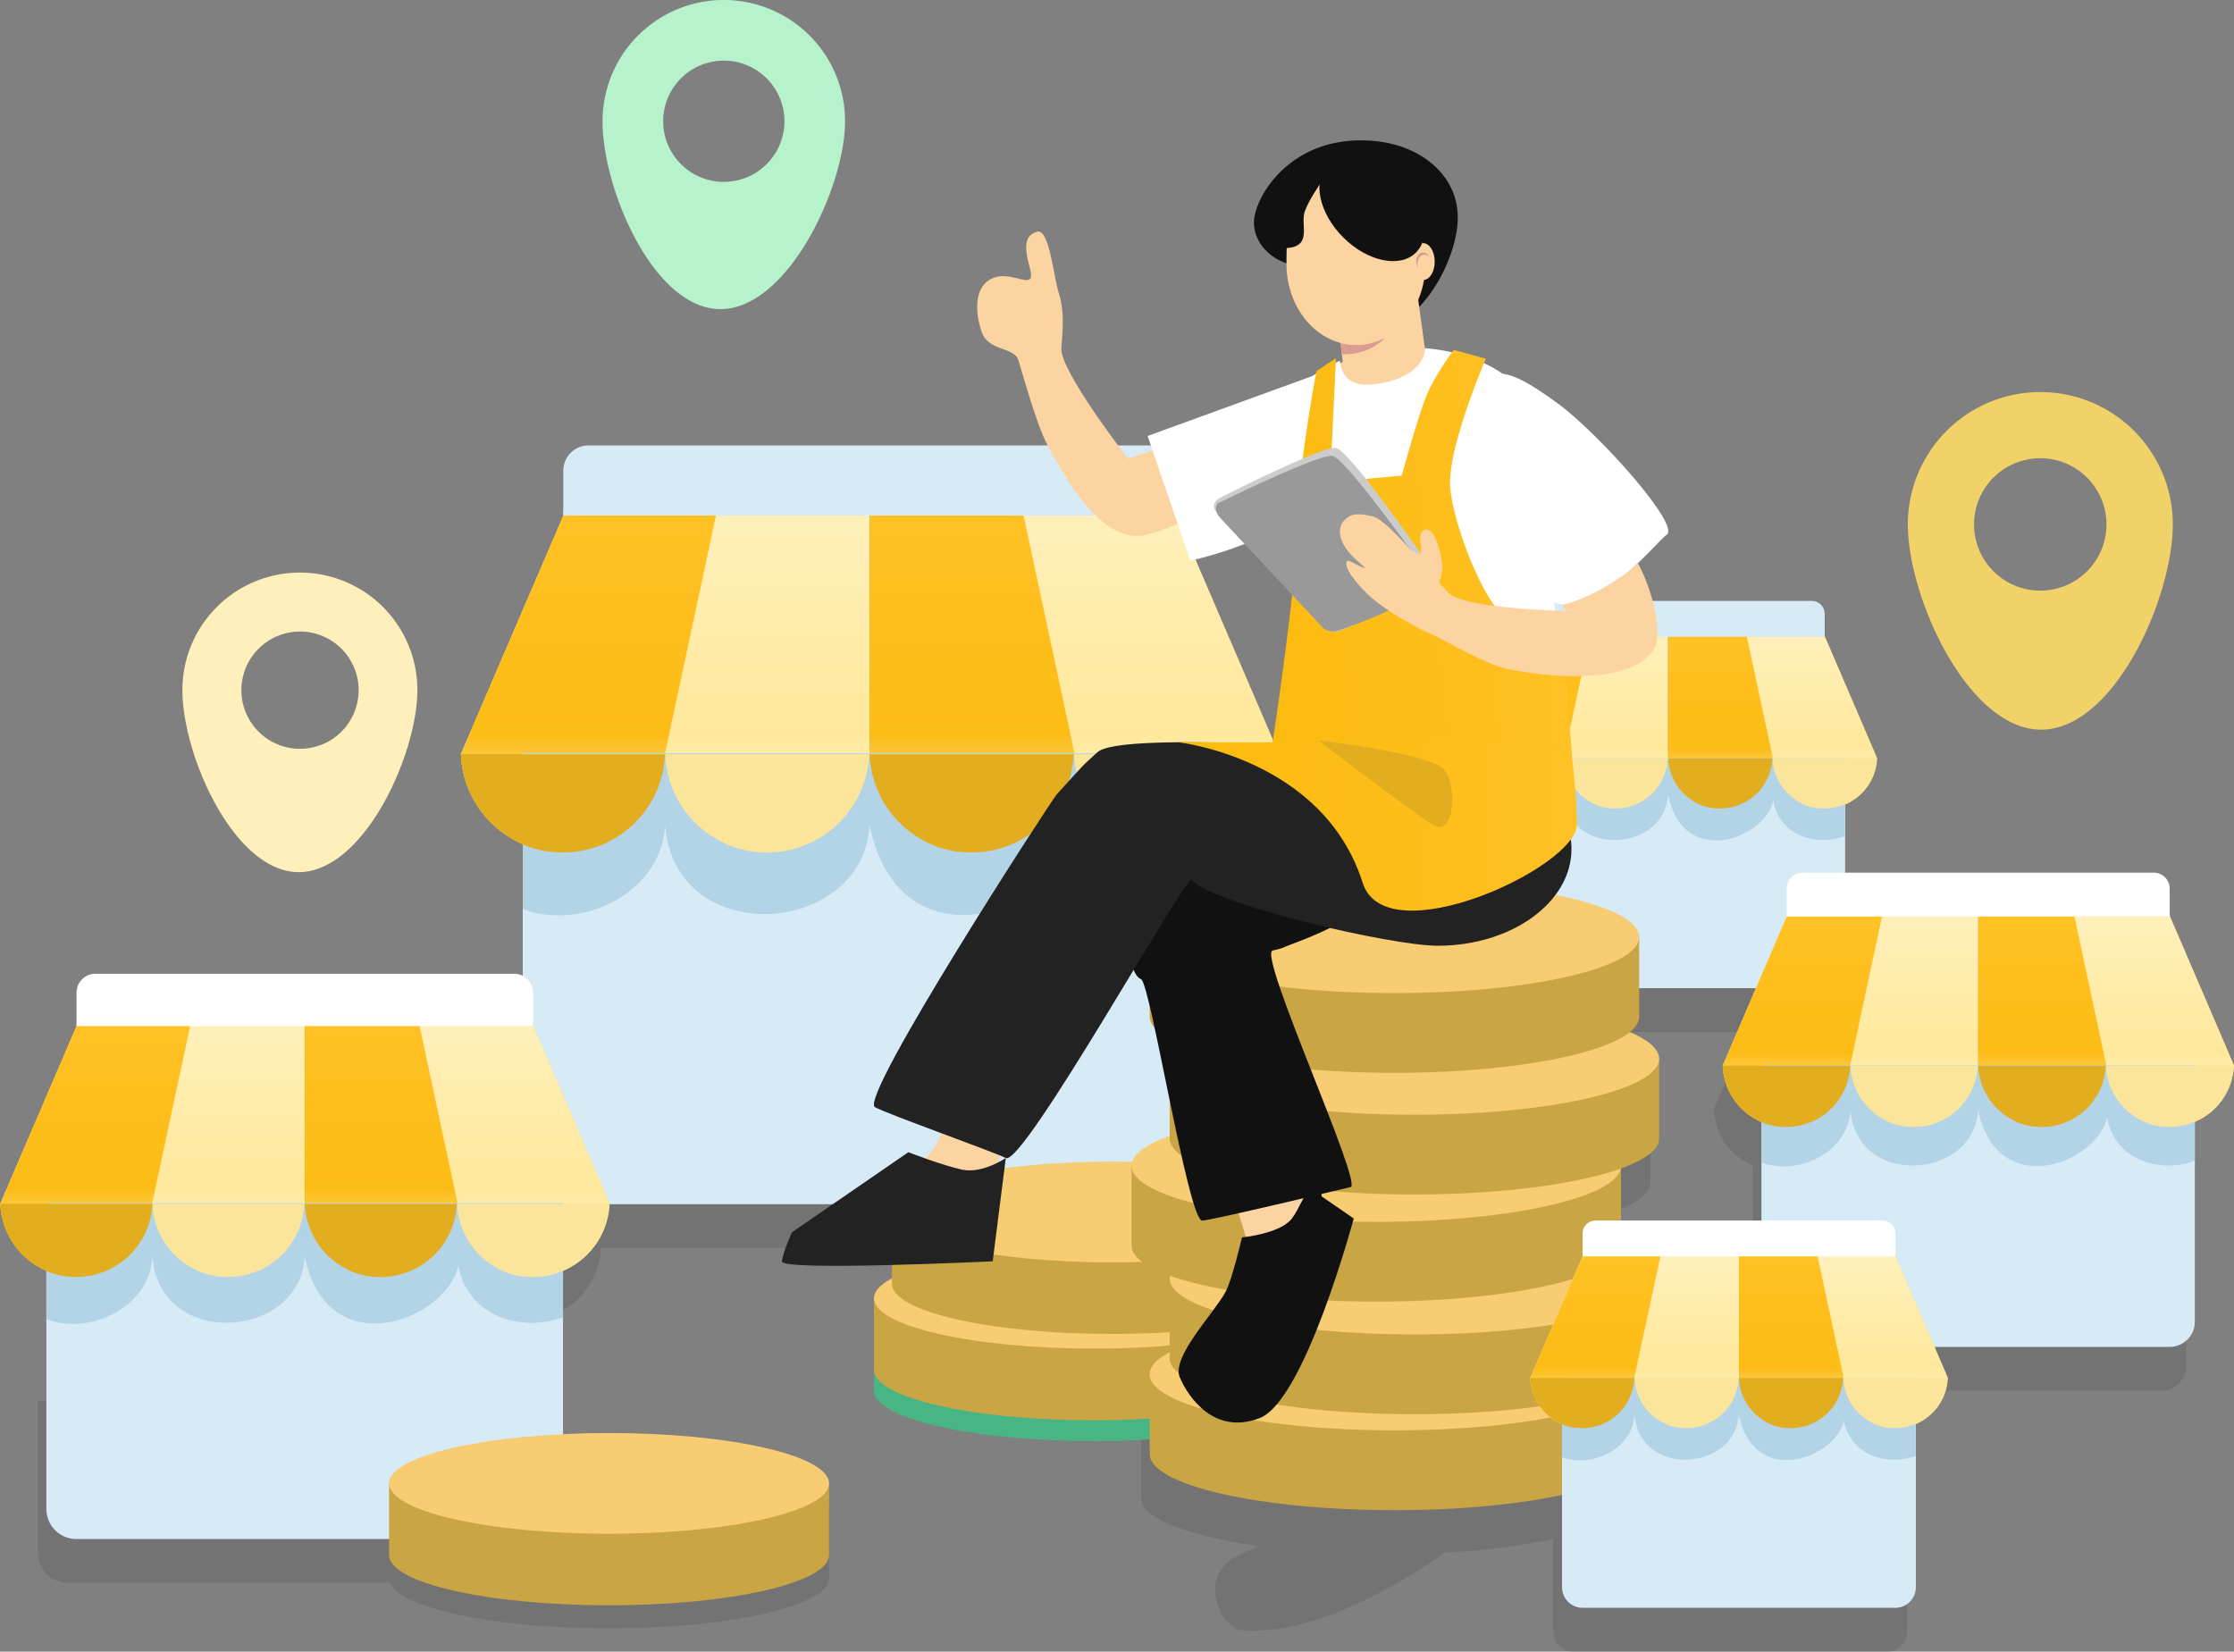 <svg height="591.55" viewBox="0 0 800 591.55" width="800" xmlns="http://www.w3.org/2000/svg" xmlns:xlink="http://www.w3.org/1999/xlink"><rect x="0" y="0" width="800" height="591.55" fill="#808080" stroke="none"/><linearGradient id="a" gradientTransform="matrix(1 0 0 -1 0 594)" gradientUnits="userSpaceOnUse" x1="559.11" x2="559.11" y1="304.29" y2="366.51"><stop offset="0" stop-color="#ffe489"/><stop offset="1" stop-color="#fff0bb"/></linearGradient><linearGradient id="b" gradientTransform="matrix(1 0 0 -1 0 594)" gradientUnits="userSpaceOnUse" x1="633.79" x2="633.79" y1="304.29" y2="366.51"><stop offset="0" stop-color="#fbba0d"/><stop offset="1" stop-color="#ffc124"/></linearGradient><linearGradient id="c" x1="545.03" x2="545.03" xlink:href="#b" y1="304.29" y2="365.83"/><linearGradient id="d" x1="647.9" x2="647.9" xlink:href="#a" y1="304.36" y2="365.91"/><linearGradient id="e" gradientTransform="matrix(1 0 0 -1 0 594)" gradientUnits="userSpaceOnUse" x1="596.37" x2="596.37" y1="330.05" y2="322.08"><stop offset=".5" stop-color="#fff" stop-opacity="0"/><stop offset="1" stop-color="#fffcde"/></linearGradient><linearGradient id="f" x1="237.32" x2="237.32" xlink:href="#a" y1="288.6" y2="410.52"/><linearGradient id="g" x1="383.65" x2="383.65" xlink:href="#b" y1="288.61" y2="410.52"/><linearGradient id="h" x1="209.73" x2="209.73" xlink:href="#b" y1="288.6" y2="409.19"/><linearGradient id="i" x1="411.29" x2="411.29" xlink:href="#a" y1="288.75" y2="409.34"/><linearGradient id="j" x1="310.32" x2="310.32" xlink:href="#e" y1="339.08" y2="323.46"/><linearGradient id="k" x1="661.72" x2="661.72" xlink:href="#a" y1="190.23" y2="266.44"/><linearGradient id="l" x1="753.18" x2="753.18" xlink:href="#b" y1="190.24" y2="266.44"/><linearGradient id="m" x1="644.48" x2="644.48" xlink:href="#b" y1="190.23" y2="265.6"/><linearGradient id="n" x1="770.45" x2="770.45" xlink:href="#a" y1="190.33" y2="265.69"/><linearGradient id="o" x1="707.35" x2="707.35" xlink:href="#e" y1="221.78" y2="212.02"/><linearGradient id="p" x1="53.69" x2="53.69" xlink:href="#a" y1="136.55" y2="227.37"/><linearGradient id="q" x1="162.7" x2="162.7" xlink:href="#b" y1="136.55" y2="227.37"/><linearGradient id="r" x1="33.14" x2="33.14" xlink:href="#b" y1="136.55" y2="226.38"/><linearGradient id="s" x1="183.29" x2="183.29" xlink:href="#a" y1="136.66" y2="226.49"/><linearGradient id="t" x1="108.08" x2="108.08" xlink:href="#e" y1="174.15" y2="162.52"/><linearGradient id="u" gradientTransform="matrix(.993 -.119 .119 .993 -4.18 69.84)" x1="423.66" x2="540.22" xlink:href="#b" y1="205.43" y2="205.43"/><linearGradient id="v" x1="421.1" x2="563.71" xlink:href="#b" y1="296.13" y2="296.13"/><linearGradient id="w" x1="584.43" x2="584.43" xlink:href="#a" y1="82.35" y2="144.58"/><linearGradient id="x" x1="659.12" x2="659.12" xlink:href="#b" y1="82.35" y2="144.58"/><linearGradient id="y" x1="570.35" x2="570.35" xlink:href="#b" y1="82.35" y2="143.89"/><linearGradient id="z" x1="673.23" x2="673.23" xlink:href="#a" y1="82.42" y2="143.97"/><linearGradient id="A" x1="621.69" x2="621.69" xlink:href="#e" y1="108.11" y2="100.14"/><g transform="translate(.97 -.12)"><path d="m773 344v-.74h-.06l-584.55-37.83c.26.38.87 58.6.87 58.6-.93-.47-30.45.54-30.45.54v137.25h-146.27v54.47a10.77 10.77 0 0 0 10.73 10.71h115.43c3.74 9.17 37.42 16.34 78.43 16.34 43.51 0 78.78-8.07 78.78-18v-25.68h-98.37v-68.66c.5-.21 1-.44 1.48-.69a27.05 27.05 0 0 0 6.49-4.49l.14-.13.7-.68c.17-.17.33-.35.5-.53l.28-.29a27.3 27.3 0 0 0 7.11-17.07h186.9v14.81c0 4 5.05 7.68 13.76 10.8a4.5 4.5 0 0 0 -.1 1v26.39c-4.6 2.44-7.16 5.13-7.16 8v28.55c0 7.26 16.83 13.62 42 17.14-2.79 1.27-5.67 2.67-8.49 4.19-13.32 7.18-4.82 25.33 2.56 26 26.71 2.23 58.78-18 72.6-27.79a259.24 259.24 0 0 0 38.91-4.86v33.09a7.39 7.39 0 0 0 7.36 7.36h112a7.38 7.38 0 0 0 7.35-7.36v-58.57c-4.23-28.55 6.7-27.65 6.7-27.65h84.27a9 9 0 0 0 9-9v-57.65zm-146.3 88.13v20.87h-50.28v-18.68c8.65-3.11 13.66-6.81 13.66-10.77v-28.55c0-3.45-3.8-6.69-10.48-9.52 2.17-1.75 3.32-3.59 3.32-5.5v-10.25h41.84l-4 9.22h-.08l-7.46 17.34-.21.52-.28.65h.09a15.7 15.7 0 0 0 .31 2.89c.05.29.1.58.16.87s.07.31.09.48.05.18.07.27q.16.66.36 1.29c0 .14.08.28.13.43s.09.3.15.46.12.34.19.49l.18.47c.14.35.29.69.45 1a2.83 2.83 0 0 1 .15.35 2.26 2.26 0 0 0 .22.44c.09.15.15.31.25.46l.21.4c.09.16.19.31.28.5s.16.25.22.37.21.34.34.53a2.43 2.43 0 0 0 .21.31c.19.27.38.52.59.8.06.09.16.19.22.28a5.74 5.74 0 0 0 .4.49 2.26 2.26 0 0 0 .25.28l.39.46c.09.12.22.21.31.34s.25.28.37.4l.31.31c.13.12.25.25.4.37l.12.11a1.54 1.54 0 0 0 .19.17l.4.37c.12.1.21.19.34.28a4.26 4.26 0 0 0 .43.34 2.54 2.54 0 0 1 .34.28l.47.34.34.25c.18.12.34.21.52.34a3.46 3.46 0 0 1 .31.22l.68.4a.55.55 0 0 1 .19.12c.28.16.59.31.9.47.09.06.18.09.28.15a5.84 5.84 0 0 1 .61.31c.13.06.25.09.38.16h.06z" opacity=".1"/><path d="m312 472.55v25.66c0 10 35.27 18.05 78.78 18.05s78.78-8.08 78.78-18.05v-25.66z" fill="#47b584"/><path d="m659.78 271.75v74.93a7.37 7.37 0 0 1 -7.35 7.35h-112a7.38 7.38 0 0 1 -7.36-7.35v-74.93z" fill="#d7ebf7"/><path d="m596.43 227.49h-56v.65l-18.32 42.65-.18.43-.23.53a18.68 18.68 0 0 0 37.34 0 18.68 18.68 0 0 0 37.34 0v-44.26z" fill="url(#a)"/><path d="m652.5 228.14v-.65h-56.07v44.23a18.67 18.67 0 0 0 37.31 0h.05a18.68 18.68 0 0 0 37.34 0c0-.25-18.63-43.58-18.63-43.58z" fill="url(#b)"/><path d="m542.28 289.6c.21 0 .38 0 .58-.05s.23 0 .33-.05l.51-.08.35-.08c.15 0 .33-.07.48-.1l.36-.07.48-.13c.12 0 .22-.08.35-.1l.46-.15a3.57 3.57 0 0 1 .35-.1 2.82 2.82 0 0 0 .45-.18c.11-.05.23-.08.33-.13a2.67 2.67 0 0 0 .46-.2c.1-.05.2-.07.3-.13a4 4 0 0 0 .51-.25c.07-.05.15-.07.22-.12l.74-.38a.65.65 0 0 0 .15-.1c.18-.11.38-.21.56-.33a.88.88 0 0 0 .25-.18l.43-.28.28-.2c.12-.1.25-.18.38-.28a1.55 1.55 0 0 0 .27-.23l.36-.27.28-.23c.1-.1.22-.2.32-.31a3.33 3.33 0 0 0 .28-.25l.33-.3.25-.25.31-.33c.07-.08.17-.18.25-.28s.2-.23.3-.35.16-.18.23-.26l.33-.4c0-.08.13-.15.18-.23s.33-.43.48-.66a2.79 2.79 0 0 1 .17-.25 3.49 3.49 0 0 0 .28-.43 1.59 1.59 0 0 0 .18-.3l.23-.41c0-.1.12-.22.17-.33a2.82 2.82 0 0 0 .21-.38c0-.12.12-.22.17-.35a1.81 1.81 0 0 0 .18-.4c0-.13.1-.23.15-.36a2.35 2.35 0 0 1 .18-.4l.15-.38.15-.41c0-.12.08-.25.13-.37a2.54 2.54 0 0 0 .12-.43c0-.13.08-.26.11-.38s.07-.31.12-.46a2 2 0 0 1 .1-.35 3.27 3.27 0 0 0 .1-.56.92.92 0 0 0 .05-.28 11.7 11.7 0 0 0 .28-2.68l9.33-43.58h-27.86l-18.32 42.7-.18.43-.23.53a18.67 18.67 0 0 0 19.39 17.95c.3 0 .58 0 .88-.05a2 2 0 0 1 .28-.05z" fill="url(#c)"/><path d="m650.61 289.6c-.21 0-.38 0-.59-.05a3.26 3.26 0 0 0 -.33-.05l-.5-.08-.35-.08c-.16 0-.33-.07-.48-.1l-.36-.07-.48-.13c-.13 0-.23-.08-.35-.1l-.46-.15c-.12 0-.23-.08-.35-.1a2.92 2.92 0 0 1 -.46-.18c-.1-.05-.22-.08-.33-.13a3 3 0 0 1 -.45-.2c-.1-.05-.2-.07-.3-.13a4 4 0 0 1 -.51-.25l-.23-.12c-.25-.13-.48-.26-.73-.38a.65.65 0 0 1 -.15-.1c-.18-.11-.38-.21-.56-.33a.88.88 0 0 1 -.25-.18l-.43-.28-.28-.2-.38-.28a2.15 2.15 0 0 1 -.28-.23l-.35-.27-.28-.23c-.1-.1-.23-.2-.33-.31s-.17-.17-.27-.25l-.33-.3-.26-.25-.3-.33a2.26 2.26 0 0 1 -.25-.28c-.1-.13-.2-.23-.31-.35l-.22-.26-.33-.4c0-.08-.13-.15-.18-.23s-.33-.43-.48-.66a1.71 1.71 0 0 0 -.18-.25 3.39 3.39 0 0 1 -.27-.43 1.59 1.59 0 0 1 -.18-.3c-.08-.13-.15-.26-.23-.41l-.18-.33a2.75 2.75 0 0 1 -.2-.38c0-.12-.12-.22-.17-.35a3.7 3.7 0 0 1 -.18-.4c0-.13-.1-.23-.15-.36a2.35 2.35 0 0 0 -.18-.4l-.15-.38-.15-.41c0-.12-.08-.25-.13-.37a4.14 4.14 0 0 1 -.13-.43c0-.13-.07-.26-.1-.38s-.07-.31-.12-.46a2 2 0 0 0 -.1-.35 3.27 3.27 0 0 1 -.11-.56 1.37 1.37 0 0 1 -.05-.28 11.31 11.31 0 0 1 -.27-2.68l-9.33-43.58h27.93l18.33 42.62.18.43.22.53a18.66 18.66 0 0 1 -19.39 17.95 8.65 8.65 0 0 1 -.88-.05.64.64 0 0 1 -.35.03z" fill="url(#d)"/><path d="m652.45 228.14v-8.14a4.63 4.63 0 0 0 -4.65-4.65h-102.71a4.63 4.63 0 0 0 -4.65 4.65v8.19h112z" fill="#d7ebf7"/><path d="m533 300.06c10.56 4.1 25.12-2.74 26.05-15.06.06.38.18 1 .32 2.21 4.05 20.29 36 17.08 37-2.43 5.59 26.92 34.88 15.51 37.65 2.17 2.25 12.56 15.64 16.48 25.69 12.65v-28h-126.71z" fill="#b3d3e6"/><path d="m634.1 274.4a1.37 1.37 0 0 1 0 .28c0 .18.07.36.1.56a1.54 1.54 0 0 0 .1.35c0 .15.08.31.13.46s.07.25.1.38.07.27.12.43.08.25.13.38.1.27.15.4l.15.38a2.87 2.87 0 0 0 .18.4c.05.13.1.26.15.36s.13.25.18.4a2 2 0 0 0 .18.36c.07.12.12.25.2.37s.13.23.18.33.15.26.22.41.13.2.18.3l.28.43a1.05 1.05 0 0 0 .18.25c.15.23.3.43.48.66.05.08.12.15.17.23a3.87 3.87 0 0 0 .33.4 3 3 0 0 0 .23.26c.1.12.2.22.3.35s.18.18.25.28.21.23.31.33l.25.25a3.28 3.28 0 0 0 .33.3c.1.08.18.18.28.26l.33.3c.1.07.17.15.27.23a2.81 2.81 0 0 0 .36.27l.28.23c.12.1.25.18.38.28l.27.2.43.28.26.18.55.33a.44.44 0 0 1 .15.1l.74.38c.07 0 .15.07.22.12a4.09 4.09 0 0 1 .51.26c.1.05.2.07.3.12s.31.13.46.2.23.08.33.13a2.82 2.82 0 0 1 .45.18 1.71 1.71 0 0 0 .36.1l.45.15c.13 0 .23.08.36.1l.48.13.35.07c.15 0 .33.08.48.1l.35.08.51.08c.1 0 .23 0 .33.05a5.67 5.67 0 0 0 .58 0h.28a8.33 8.33 0 0 0 .88.05 18.67 18.67 0 0 0 19.39-18h-37.21a13 13 0 0 0 .28 2.75z" fill="#fbe59b"/><path d="m559.35 274.4a1.37 1.37 0 0 1 0 .28c0 .18.07.36.1.56a1.54 1.54 0 0 0 .1.35c0 .15.08.31.13.46s.07.25.1.38.07.27.12.43.08.25.13.38.1.27.15.4l.15.38a2 2 0 0 0 .18.4c.05.13.1.26.15.36s.13.25.18.4a2 2 0 0 0 .18.36c.07.12.12.25.2.37s.12.23.17.33a4 4 0 0 1 .23.41c.05.1.13.2.18.3l.28.43a1.38 1.38 0 0 0 .17.25l.48.66c.05.08.13.15.18.23a3.87 3.87 0 0 0 .33.4 3 3 0 0 0 .23.26c.1.12.2.22.3.35s.18.18.25.28l.31.33.25.25a3.28 3.28 0 0 0 .33.3c.1.08.18.18.28.26l.33.3c.1.07.17.15.27.23a2.81 2.81 0 0 0 .36.27l.28.23.37.28.28.2.43.28.26.18.55.33a.44.44 0 0 1 .15.1l.74.38c.07 0 .15.07.22.12a4.09 4.09 0 0 1 .51.26c.1.05.2.07.3.12s.31.13.46.2.22.08.33.13a2.82 2.82 0 0 1 .45.18 1.79 1.79 0 0 0 .35.1l.46.15c.13 0 .23.08.35.1l.48.13.36.07c.15 0 .33.08.48.1l.35.08.51.08c.1 0 .23 0 .33.05a5.67 5.67 0 0 0 .58 0h.28a8.18 8.18 0 0 0 .88.05 18.68 18.68 0 0 0 19.39-18h-37.21a11.46 11.46 0 0 0 .28 2.75z" fill="#fbe59b"/><path d="m596.73 274.4a.94.94 0 0 1 .06.28c0 .18.07.36.1.56a1.54 1.54 0 0 0 .1.35c0 .15.07.31.12.46s.08.25.1.38.08.27.13.43.08.25.13.38.1.27.15.4l.15.38a2 2 0 0 0 .18.4c0 .13.1.26.15.36s.13.25.18.4a2.92 2.92 0 0 0 .17.36c.08.12.13.25.21.37s.12.23.17.33.15.26.23.41.13.2.18.3.17.28.28.43a1.38 1.38 0 0 0 .17.25c.15.23.31.43.48.66.05.08.13.15.18.23a3.87 3.87 0 0 0 .33.4 1.94 1.94 0 0 0 .23.26c.1.12.2.22.3.35s.18.18.25.28.2.23.31.33l.25.25a3.28 3.28 0 0 0 .33.3c.1.08.17.18.27.26l.33.3c.1.07.18.15.28.23a2.81 2.81 0 0 0 .36.27 3.53 3.53 0 0 1 .27.23c.13.1.26.18.38.28l.28.2.43.28.25.18.56.33a.44.44 0 0 1 .15.1l.73.38c.08 0 .16.07.23.12a4.09 4.09 0 0 1 .51.26c.1.05.2.07.3.12s.3.13.46.2l.32.13a2.58 2.58 0 0 1 .46.18 1.79 1.79 0 0 0 .35.1l.46.15c.12 0 .23.08.35.1l.48.13.36.07c.15 0 .33.08.48.1l.35.08.51.08c.1 0 .22 0 .32.05a5.87 5.87 0 0 0 .59 0h.27a8.53 8.53 0 0 0 .89.05 18.68 18.68 0 0 0 19.39-18h-37.29a13.25 13.25 0 0 0 .3 2.75z" fill="#e2ad1e"/><path d="m522 274.4a.92.92 0 0 1 .05.28c0 .18.08.36.11.56a1.54 1.54 0 0 0 .1.35c.05.15.07.31.12.46s.08.25.1.38.08.27.13.43.08.25.13.38.1.27.15.4l.15.38a2 2 0 0 0 .18.4c0 .13.1.26.15.36s.13.25.18.4a2.92 2.92 0 0 0 .17.36c.08.12.13.25.21.37s.12.23.17.33.15.26.23.41.13.2.18.3l.27.43a2.27 2.27 0 0 0 .18.25c.15.23.31.43.48.66 0 .08.13.15.18.23a3.87 3.87 0 0 0 .33.4 1.94 1.94 0 0 0 .23.26c.1.12.2.22.3.35s.18.18.25.28l.3.33.26.25a3.28 3.28 0 0 0 .33.3c.1.08.17.18.27.26l.33.3c.1.07.18.15.28.23a3.69 3.69 0 0 0 .35.27 2.47 2.47 0 0 1 .28.23c.13.1.26.18.38.28l.28.2.43.28.25.18.56.33a.44.44 0 0 1 .15.1l.73.38c.08 0 .16.07.23.12a4.09 4.09 0 0 1 .51.26l.3.12c.15.08.3.13.46.2l.32.13a2.58 2.58 0 0 1 .46.18 1.79 1.79 0 0 0 .35.1l.46.15c.12 0 .23.08.35.1l.48.13.36.07c.15 0 .32.08.48.1l.35.08.51.08c.1 0 .22 0 .32.05a5.87 5.87 0 0 0 .59 0h.27a8.53 8.53 0 0 0 .89.05 18.68 18.68 0 0 0 19.39-18h-37.26a13.25 13.25 0 0 0 .27 2.75z" fill="#e2ad1e"/><path d="m528.15 256.63-6.09 14.16-.18.43-.23.53h149.43v-.05c0-.08-2.91-6.88-6.39-15.07z" fill="url(#e)" opacity=".18"/><path d="m596.46 285.54s0-.05 0 0z" fill="#d7ebf7"/><path d="m434.56 270.2v146.8a14.46 14.46 0 0 1 -14.41 14.42h-219.51a14.46 14.46 0 0 1 -14.41-14.42v-146.8z" fill="#d7ebf7"/><path d="m310.44 183.48h-109.65v1.28l-35.91 83.56-.35.84-.44 1a36.6 36.6 0 0 0 73.15 0h.1a36.6 36.6 0 0 0 73.15 0h.05v-86.68z" fill="url(#f)"/><path d="m420.3 184.76v-1.28h-109.86v86.67h.05a36.58 36.58 0 0 0 73.11 0h.1a36.6 36.6 0 0 0 73.15 0c-.05-.49-36.55-85.39-36.55-85.39z" fill="url(#g)"/><path d="m204.35 305.17c.4-.05.75-.05 1.14-.1.2-.05.45-.05.65-.1l1-.15.69-.15c.3-.05.64-.15.94-.2s.45-.09.69-.14.6-.15 1-.25.44-.15.69-.2l.89-.3c.25-.05.45-.15.69-.19a6.68 6.68 0 0 0 .9-.35c.19-.1.44-.15.64-.25a7 7 0 0 0 .89-.4c.2-.09.4-.14.6-.24a10.22 10.22 0 0 0 1-.5c.14-.1.29-.15.44-.25.5-.24.94-.49 1.44-.74a1 1 0 0 0 .3-.2c.34-.2.74-.39 1.09-.64a1.9 1.9 0 0 0 .49-.35c.3-.2.55-.34.84-.54l.55-.4c.24-.2.49-.35.74-.54a4.28 4.28 0 0 0 .54-.45l.7-.54a5.14 5.14 0 0 0 .54-.45c.2-.2.45-.4.65-.59s.34-.35.54-.5.45-.4.65-.59l.49-.5c.2-.2.4-.44.6-.64a7 7 0 0 0 .49-.55c.2-.25.4-.44.6-.69s.29-.35.44-.5.45-.54.64-.79.25-.3.35-.44c.3-.4.65-.85.94-1.29a3 3 0 0 1 .35-.5 6 6 0 0 0 .54-.84 4.14 4.14 0 0 0 .35-.59c.15-.25.3-.5.45-.8s.24-.44.34-.64a6 6 0 0 0 .4-.74c.1-.25.25-.45.35-.7a4.08 4.08 0 0 0 .34-.79c.1-.25.2-.44.3-.69a5.56 5.56 0 0 1 .35-.8l.29-.74c.1-.25.2-.54.3-.79s.15-.5.25-.74a5.46 5.46 0 0 0 .25-.85c0-.24.14-.49.19-.74s.15-.59.25-.89a3.4 3.4 0 0 1 .2-.69 7.27 7.27 0 0 0 .2-1.09 2.13 2.13 0 0 0 .1-.55 23 23 0 0 0 .54-5.25l18.28-85.39h-54.65l-35.91 83.66-.35.84-.44 1a36.57 36.57 0 0 0 38 35.17c.59 0 1.13-.05 1.73-.1.18-.01.34-.01.53-.06z" fill="url(#h)"/><path d="m416.59 305.17c-.4-.05-.75-.05-1.14-.1-.2-.05-.45-.05-.65-.1l-1-.15-.69-.15c-.3-.05-.65-.15-.94-.2l-.7-.14c-.29-.1-.59-.15-.94-.25s-.44-.15-.69-.2l-.89-.3c-.25-.05-.45-.15-.7-.19a7.12 7.12 0 0 1 -.89-.35c-.2-.1-.44-.15-.64-.25a6.39 6.39 0 0 1 -.89-.4c-.2-.09-.4-.14-.6-.24a10.22 10.22 0 0 1 -1-.5c-.15-.1-.29-.15-.44-.25-.5-.24-.94-.49-1.44-.74a1 1 0 0 1 -.3-.2c-.34-.2-.74-.39-1.09-.64a1.9 1.9 0 0 1 -.49-.35c-.3-.2-.55-.34-.84-.54l-.55-.4c-.25-.2-.49-.35-.74-.54a5.31 5.31 0 0 1 -.55-.45c-.24-.2-.44-.35-.69-.54a4.28 4.28 0 0 1 -.54-.45c-.2-.2-.45-.4-.65-.59s-.34-.35-.54-.5-.45-.4-.65-.59l-.49-.5c-.2-.2-.4-.44-.6-.64a5.44 5.44 0 0 1 -.49-.55c-.2-.25-.4-.44-.6-.69s-.29-.35-.44-.5l-.65-.79c-.09-.15-.24-.3-.34-.44-.3-.4-.65-.85-.94-1.29a3 3 0 0 0 -.35-.5 7.11 7.11 0 0 1 -.55-.84 5.21 5.21 0 0 1 -.34-.59c-.15-.25-.3-.5-.45-.8s-.25-.44-.34-.64a6 6 0 0 1 -.4-.74c-.1-.25-.25-.45-.35-.7s-.24-.49-.34-.79-.2-.44-.3-.69a5.56 5.56 0 0 0 -.35-.8l-.29-.74c-.1-.25-.2-.54-.3-.79s-.15-.5-.25-.74a5.46 5.46 0 0 1 -.25-.85c-.05-.24-.15-.49-.2-.74s-.14-.59-.24-.89a3.4 3.4 0 0 0 -.2-.69 7.27 7.27 0 0 1 -.2-1.09 2.13 2.13 0 0 1 -.1-.55 23 23 0 0 1 -.54-5.25l-18.28-85.39h54.75l35.91 83.51.35.84.44 1a36.57 36.57 0 0 1 -38 35.17c-.59 0-1.14-.05-1.73-.1a1.14 1.14 0 0 1 -.68.09z" fill="url(#i)"/><path d="m420.2 184.76v-16a9.09 9.09 0 0 0 -9.11-9.12h-201.24a9.09 9.09 0 0 0 -9.11 9.12v16z" fill="#d7ebf7"/><path d="m186.23 325.67c20.68 8 49.22-5.37 51-29.51.11.75.35 2 .61 4.33 7.94 39.75 70.52 33.47 72.57-4.76 10.95 52.74 68.36 30.4 73.79 4.25 4.4 24.6 30.63 32.28 50.32 24.79v-54.88h-248.29z" fill="#b3d3e6"/><path d="m384.24 275.4a2.13 2.13 0 0 1 .1.55c.05.34.15.69.2 1.09a3.81 3.81 0 0 0 .2.69c.1.3.15.59.25.89s.14.5.19.74.15.55.25.85.15.49.25.74.2.54.3.79l.29.74a5.56 5.56 0 0 0 .35.8c.1.24.2.49.3.69s.25.5.34.79a4.57 4.57 0 0 0 .35.7c.15.24.25.49.4.74s.24.44.34.64.3.5.45.79.25.4.35.6.34.54.54.84a3 3 0 0 0 .35.5c.3.44.59.84.94 1.28.1.15.25.3.35.45a7.39 7.39 0 0 0 .64.79 4.51 4.51 0 0 0 .45.5c.19.25.39.44.59.69s.35.35.49.55.4.44.6.64l.49.5c.2.19.4.39.65.59s.35.35.54.49.45.4.65.6.34.3.54.45a8.23 8.23 0 0 0 .7.54 6.43 6.43 0 0 1 .54.45c.25.19.5.34.74.54l.55.4.84.54.5.35 1.08.64a1 1 0 0 1 .3.2c.45.25.94.5 1.44.74.15.1.3.15.44.25a8.35 8.35 0 0 1 1 .5c.2.1.4.14.6.24s.59.25.89.4.45.15.64.25a8.25 8.25 0 0 1 .9.34 2.66 2.66 0 0 0 .69.2l.89.3c.25 0 .45.15.69.2s.6.15.95.25l.69.14c.3.05.64.15.94.2l.69.15 1 .15c.2.05.45.05.65.1a8.62 8.62 0 0 0 1.14.1c.2 0 .39.05.54.05.55.05 1.14.1 1.74.1a36.59 36.59 0 0 0 38-35.17h-73a26.77 26.77 0 0 0 .5 5.15z" fill="#fbe59b"/><path d="m237.79 275.4a2.11 2.11 0 0 1 .09.55c.05.34.15.69.2 1.09a3.81 3.81 0 0 0 .2.69c.1.3.15.59.25.89s.15.5.2.74.15.55.24.85.15.49.25.74.2.54.3.79l.3.74a5.48 5.48 0 0 0 .34.8c.1.24.2.49.3.69s.25.5.35.79a4.49 4.49 0 0 0 .34.7c.15.24.25.49.4.74s.25.44.35.64.29.5.44.79.25.4.35.6.35.54.54.84a3 3 0 0 0 .35.5c.3.44.59.84.94 1.28.1.15.25.3.35.45a8.87 8.87 0 0 0 .64.79 4.51 4.51 0 0 0 .45.5c.2.25.39.44.59.69s.35.35.5.55.39.44.59.64l.5.5c.2.19.39.39.64.59s.35.35.55.49.44.4.64.6.35.3.54.45a8.23 8.23 0 0 0 .7.54 5.14 5.14 0 0 1 .54.45c.25.19.5.34.75.54l.54.4c.3.19.55.34.84.54l.5.35 1.09.64a.89.89 0 0 1 .29.2c.45.25.95.5 1.44.74.15.1.3.15.45.25a10.22 10.22 0 0 1 1 .5c.2.1.39.14.59.24s.6.25.89.4.45.15.65.25a9 9 0 0 1 .89.34 2.79 2.79 0 0 0 .69.2l.89.3c.25 0 .45.15.7.2s.59.15.94.25.44.09.69.14.65.15.94.2l.7.15 1 .15c.19.05.44.05.64.1a8.77 8.77 0 0 0 1.14.1c.2 0 .4.05.54.05.55.05 1.14.1 1.74.1a36.6 36.6 0 0 0 38-35.17h-73a22.3 22.3 0 0 0 .51 5.15z" fill="#fbe59b"/><path d="m311 275.4a2.13 2.13 0 0 1 .1.55c.05.34.15.69.2 1.09a4.76 4.76 0 0 0 .19.69c.1.3.15.59.25.89s.15.5.2.74.15.55.25.85.15.49.25.74.19.54.29.79l.3.74a5.56 5.56 0 0 0 .35.8c.1.24.19.49.29.69s.25.5.35.79a4.57 4.57 0 0 0 .35.7c.15.24.24.49.39.74s.25.44.35.64.3.5.45.79.24.4.34.6l.55.84a3.69 3.69 0 0 0 .34.5c.3.44.6.84.95 1.28.09.15.24.3.34.45a9 9 0 0 0 .65.79 3.65 3.65 0 0 0 .44.5c.2.25.4.44.6.69s.34.35.49.55.4.44.6.64l.49.5c.2.19.4.39.64.59s.35.35.55.49.45.4.64.6.35.3.55.45a8.13 8.13 0 0 0 .69.54 5.31 5.31 0 0 1 .55.45c.24.19.49.34.74.54l.54.4.85.54.49.35 1.09.64a1 1 0 0 1 .3.2c.44.25.94.5 1.43.74.15.1.3.15.45.25a9.19 9.19 0 0 1 1 .5c.2.1.4.14.6.24s.59.25.89.4.44.15.64.25a8.1 8.1 0 0 1 .89.34 2.87 2.87 0 0 0 .7.2l.89.3c.24 0 .44.15.69.2s.59.15.94.25.45.09.69.14.65.15.95.2l.69.15 1 .15c.2.05.45.05.64.1a8.93 8.93 0 0 0 1.14.1c.2 0 .4.05.55.05.54.05 1.14.1 1.73.1a36.6 36.6 0 0 0 38-35.17h-73.05a25.51 25.51 0 0 0 .56 5.15z" fill="#e2ad1e"/><path d="m164.68 275.4a2.13 2.13 0 0 1 .1.55c.05.34.15.69.2 1.09a3.81 3.81 0 0 0 .2.69c.1.3.14.59.24.89s.15.5.2.74.15.55.25.85.15.49.25.74.2.54.29.79l.3.74a5.56 5.56 0 0 0 .35.8c.1.24.2.49.3.69s.24.5.34.79a4.57 4.57 0 0 0 .35.7c.15.24.25.49.39.74s.25.44.35.64.3.5.45.79.25.4.34.6l.55.84a3 3 0 0 0 .35.5c.29.44.59.84.94 1.28.1.15.24.3.34.45a9 9 0 0 0 .65.79 4.47 4.47 0 0 0 .44.5c.2.25.4.44.6.69s.34.35.49.55.4.44.6.64l.49.5c.2.19.4.39.65.59s.34.35.54.49.45.4.64.6.35.3.55.45.45.39.69.54a5.31 5.31 0 0 1 .55.45c.25.19.49.34.74.54l.55.4.84.54.49.35 1.09.64a1 1 0 0 1 .3.2c.45.25.94.5 1.44.74.14.1.29.15.44.25a8.35 8.35 0 0 1 1 .5c.2.1.4.14.6.24s.59.25.89.4.44.15.64.25a7.4 7.4 0 0 1 .89.34 2.87 2.87 0 0 0 .7.2l.89.3c.25 0 .44.15.69.2s.6.15.94.25l.7.14c.29.05.64.15.94.2l.69.15 1 .15c.2.05.45.05.65.1a8.62 8.62 0 0 0 1.13.1c.2 0 .4.05.55.05.54.05 1.14.1 1.73.1a36.6 36.6 0 0 0 38-35.17h-73a25 25 0 0 0 .51 5.15z" fill="#e2ad1e"/><path d="m176.67 240.58-11.94 27.74-.35.84-.44 1h292.76v-.1c0-.15-5.69-13.47-12.53-29.52z" fill="url(#j)" opacity=".18"/><path d="m310.49 297.22s0-.09 0 0z" fill="#d7ebf7"/><path d="m785 381.77v91.75a9 9 0 0 1 -9 9h-137.2a9 9 0 0 1 -9-9v-91.75z" fill="#d7ebf7"/><path d="m707.43 327.56h-68.54v.81l-22.44 52.22-.22.53-.28.65a22.88 22.88 0 0 0 45.73 0h.06a22.88 22.88 0 0 0 45.72 0v-54.21z" fill="url(#k)"/><path d="m776.09 328.37v-.81h-68.66v54.18a22.86 22.86 0 0 0 45.69 0h.06a22.88 22.88 0 0 0 45.72 0c0-.31-22.81-53.37-22.81-53.37z" fill="url(#l)"/><path d="m641.12 403.62.71-.06c.13 0 .28 0 .41-.06l.62-.09.43-.1.59-.12.43-.09c.19-.07.37-.1.59-.16s.28-.09.43-.12l.56-.19c.15 0 .28-.09.43-.12a4.33 4.33 0 0 0 .56-.22c.12-.06.28-.09.4-.15s.37-.16.56-.25.25-.09.37-.16a4.48 4.48 0 0 0 .62-.31c.09-.06.19-.09.28-.15l.9-.46a1 1 0 0 0 .18-.13 6.71 6.71 0 0 0 .68-.4 1 1 0 0 0 .31-.22l.53-.34c.12-.09.22-.15.34-.25s.31-.21.46-.34a2 2 0 0 0 .34-.28l.44-.34c.12-.09.24-.18.34-.27s.28-.25.4-.38.22-.21.34-.31.28-.24.4-.37l.31-.31c.13-.12.25-.27.37-.4a2.56 2.56 0 0 0 .31-.34l.38-.43c.09-.1.18-.22.27-.31l.41-.5c.06-.09.15-.18.21-.28s.41-.52.59-.8a1.48 1.48 0 0 1 .22-.31 5.24 5.24 0 0 0 .34-.53 2 2 0 0 0 .21-.37 4.51 4.51 0 0 0 .28-.49c.07-.13.16-.28.22-.41a3.47 3.47 0 0 0 .25-.46c.06-.16.15-.28.21-.43a2.05 2.05 0 0 0 .22-.5c.06-.15.12-.28.19-.43a3.55 3.55 0 0 1 .21-.5l.19-.46.18-.5c.07-.15.1-.31.16-.46a3.51 3.51 0 0 0 .15-.53c0-.15.1-.31.13-.46s.09-.37.15-.56a2.35 2.35 0 0 1 .13-.43 4.82 4.82 0 0 0 .12-.68 1.43 1.43 0 0 0 .06-.34 13.89 13.89 0 0 0 .34-3.29l11.42-53.36h-34.11l-22.44 52.28-.22.53-.28.65a22.87 22.87 0 0 0 23.75 22c.37 0 .71 0 1.08-.07.09-.05.22-.05.34-.08z" fill="url(#m)"/><path d="m773.77 403.62-.72-.06c-.12 0-.27 0-.4-.06l-.62-.09-.43-.1-.59-.12-.43-.09c-.19-.07-.37-.1-.59-.16s-.28-.09-.43-.12l-.56-.19c-.16 0-.28-.09-.43-.12a3.83 3.83 0 0 1 -.56-.22c-.13-.06-.28-.09-.4-.15a5.62 5.62 0 0 1 -.56-.25c-.12-.06-.25-.09-.37-.16a4.48 4.48 0 0 1 -.62-.31c-.09-.06-.19-.09-.28-.15l-.9-.46a1 1 0 0 1 -.18-.13 6.71 6.71 0 0 1 -.68-.4 1 1 0 0 1 -.31-.22l-.53-.34c-.12-.09-.22-.15-.34-.25s-.31-.21-.47-.34a3.17 3.17 0 0 1 -.34-.28l-.43-.34a3.37 3.37 0 0 1 -.34-.27c-.12-.13-.28-.25-.4-.38s-.22-.21-.34-.31-.28-.24-.4-.37l-.31-.31c-.13-.12-.25-.27-.38-.4s-.21-.22-.31-.34-.24-.28-.37-.43a4.12 4.12 0 0 0 -.28-.31l-.4-.5c-.06-.09-.15-.18-.21-.28s-.41-.52-.59-.8a2 2 0 0 0 -.22-.31 5.24 5.24 0 0 1 -.34-.53 2.77 2.77 0 0 1 -.22-.37l-.28-.49c-.06-.13-.15-.28-.21-.41a3.47 3.47 0 0 1 -.25-.46c-.06-.16-.15-.28-.22-.43s-.15-.31-.21-.5-.13-.28-.19-.43a2.72 2.72 0 0 0 -.22-.5l-.18-.46-.19-.5c-.06-.15-.09-.31-.15-.46a3.56 3.56 0 0 1 -.16-.53c0-.15-.09-.31-.12-.46s-.09-.37-.16-.56a2.3 2.3 0 0 0 -.12-.43 4.82 4.82 0 0 1 -.12-.68 1.43 1.43 0 0 1 -.06-.34 14.28 14.28 0 0 1 -.35-3.29l-11.42-53.36h34.21l22.44 52.19.22.52.28.65a22.86 22.86 0 0 1 -23.75 22c-.37 0-.71 0-1.08-.06a.74.74 0 0 1 -.43.01z" fill="url(#n)"/><path d="m776 328.37v-10a5.68 5.68 0 0 0 -5.7-5.7h-125.74a5.68 5.68 0 0 0 -5.7 5.7v10z" fill="#fff"/><path d="m629.79 416.43c12.93 5 30.76-3.35 31.91-18.44.07.47.21 1.28.38 2.71 5 24.84 44.07 20.92 45.35-3 6.85 33 42.73 19 46.12 2.66 2.75 15.38 19.14 20.18 31.45 15.5v-34.29h-155.21z" fill="#b3d3e6"/><path d="m753.55 385a1.28 1.28 0 0 1 .06.34c0 .21.1.43.13.68a2.3 2.3 0 0 0 .12.43c.06.19.09.37.16.56s.09.31.12.46.09.34.16.53.09.31.15.46.12.35.19.5l.18.46a3.63 3.63 0 0 0 .22.5c.06.15.12.31.18.43a4.68 4.68 0 0 1 .22.5 2.19 2.19 0 0 0 .22.43c.09.16.15.31.25.47s.15.27.21.4.19.31.28.49.16.25.22.38.21.34.34.52a1.88 1.88 0 0 0 .21.31c.19.28.38.53.59.81.06.09.16.18.22.27a5.84 5.84 0 0 0 .4.5 2.89 2.89 0 0 0 .28.31c.12.15.25.28.37.43s.22.22.31.34.25.28.37.41l.31.31.4.37c.13.09.22.21.35.31l.4.37.34.28c.15.12.28.24.43.34a2 2 0 0 1 .34.28c.16.12.31.21.47.34l.34.24c.18.13.34.22.52.34l.31.22.68.4a.59.59 0 0 1 .19.13l.9.46c.09.06.18.09.28.16a4.38 4.38 0 0 1 .61.31l.38.15.55.25c.13.06.28.09.41.15a4.2 4.2 0 0 1 .55.22 1.89 1.89 0 0 0 .44.12l.55.19c.16 0 .28.09.44.12s.37.1.59.16l.43.09.59.12.43.1.62.09c.12 0 .28 0 .4.06a5.83 5.83 0 0 0 .71.06h.34a9.51 9.51 0 0 0 1.09.07 22.87 22.87 0 0 0 23.74-22h-45.63a16.78 16.78 0 0 0 .34 3.27z" fill="#fbe59b"/><path d="m662 385a1.28 1.28 0 0 1 .06.34c0 .21.09.43.12.68a1.76 1.76 0 0 0 .13.43c.06.19.09.37.15.56s.09.31.12.46.1.34.16.53.09.31.15.46.13.35.19.5l.19.46a3.55 3.55 0 0 0 .21.5c.06.15.13.31.19.43s.15.31.21.5a4.37 4.37 0 0 0 .22.43l.25.47c.06.12.15.27.22.4s.18.31.27.49.16.25.22.38.22.34.34.52a2 2 0 0 0 .22.31c.18.28.37.53.59.81.06.09.15.18.21.27a6 6 0 0 0 .41.5 2.86 2.86 0 0 0 .27.31l.38.43c.09.13.21.22.31.34s.24.28.37.41l.31.31a5 5 0 0 0 .4.37c.12.09.22.21.34.31s.28.24.4.37.22.18.34.28.28.24.44.34a3.17 3.17 0 0 1 .34.28c.15.12.31.21.46.34l.34.24.53.34a3.46 3.46 0 0 0 .31.22l.68.4a.68.68 0 0 1 .18.13l.9.46c.09.06.19.09.28.16a4.48 4.48 0 0 1 .62.31c.12.06.25.09.37.15l.56.25c.12.06.28.09.4.15a4.33 4.33 0 0 1 .56.22 1.8 1.8 0 0 0 .43.12l.56.19c.15 0 .28.09.43.12l.59.16.43.09.59.12.43.1.62.09c.13 0 .28 0 .41.06a5.51 5.51 0 0 0 .71.06h.34a9.33 9.33 0 0 0 1.08.07 22.87 22.87 0 0 0 23.74-22h-45.6a13.55 13.55 0 0 0 .32 3.27z" fill="#fbe59b"/><path d="m707.8 385a1.28 1.28 0 0 1 .06.34c0 .21.09.43.13.68a2.3 2.3 0 0 0 .12.43c.06.19.09.37.15.56s.1.31.13.46.09.34.15.53.1.31.16.46.12.35.18.5l.19.46a2.72 2.72 0 0 0 .22.5c.06.15.12.31.18.43s.16.31.22.5a2.19 2.19 0 0 0 .22.43c.09.16.15.31.24.47s.16.27.22.4.19.31.28.49.15.25.21.38.22.34.35.52a1.88 1.88 0 0 0 .21.31c.19.28.37.53.59.81.06.09.15.18.22.27a4.38 4.38 0 0 0 .4.5 2.12 2.12 0 0 0 .28.31c.12.15.25.28.37.43s.22.22.31.34l.37.41.31.31.4.37c.13.09.22.21.34.31s.28.24.41.37l.34.28a4.58 4.58 0 0 0 .43.34 2.42 2.42 0 0 1 .34.28c.15.12.31.21.46.34l.34.24.53.34.31.22.68.4a.72.72 0 0 1 .19.13l.89.46a2.54 2.54 0 0 1 .28.16 4 4 0 0 1 .62.31c.13.06.25.09.37.15l.56.25c.12.06.28.09.4.15a4.33 4.33 0 0 1 .56.22 1.8 1.8 0 0 0 .43.12l.56.19c.16 0 .28.09.43.12l.59.16.44.09.58.12.44.1.62.09c.12 0 .28 0 .4.06a5.67 5.67 0 0 0 .71.06h.34a9.36 9.36 0 0 0 1.09.07 22.88 22.88 0 0 0 23.74-22h-45.66a15.69 15.69 0 0 0 .37 3.27z" fill="#e2ad1e"/><path d="m616.33 385a1.28 1.28 0 0 1 .06.34c0 .21.09.43.12.68a1.76 1.76 0 0 0 .13.43c.06.19.09.37.15.56s.09.31.12.46.1.34.16.53.09.31.15.46.13.35.19.5l.19.46a3.55 3.55 0 0 0 .21.5c.06.15.13.31.19.43s.15.31.21.5a4.37 4.37 0 0 0 .22.43l.25.47c.06.12.15.27.22.4s.18.31.27.49.16.25.22.38l.34.52a1.48 1.48 0 0 0 .22.31c.18.28.37.53.59.81.06.09.15.18.21.27a6 6 0 0 0 .41.5 2.86 2.86 0 0 0 .27.31l.38.43c.09.13.21.22.3.34s.25.28.38.41l.31.31a5 5 0 0 0 .4.37c.12.09.21.21.34.31s.28.24.4.37l.34.28c.16.12.28.24.44.34a3.17 3.17 0 0 1 .34.28c.15.12.31.21.46.34l.34.24.53.34a3.46 3.46 0 0 0 .31.22l.68.4a.68.68 0 0 1 .18.13l.9.46c.09.06.19.09.28.16a4.48 4.48 0 0 1 .62.31c.12.06.25.09.37.15l.56.25c.12.06.28.09.4.15a4.33 4.33 0 0 1 .56.22 1.8 1.8 0 0 0 .43.12l.56.19c.15 0 .28.09.43.12l.59.16.43.09.59.12.43.1.62.09c.13 0 .28 0 .41.06a5.51 5.51 0 0 0 .71.06h.34a9.33 9.33 0 0 0 1.08.07 22.87 22.87 0 0 0 23.74-22h-45.61a15.36 15.36 0 0 0 .33 3.27z" fill="#e2ad1e"/><path d="m623.82 363.26-7.46 17.33-.22.53-.28.65h183v-.06c0-.1-3.56-8.42-7.83-18.45z" fill="url(#o)" opacity=".18"/><path d="m729.35 140.54a47.43 47.43 0 0 0 -47.12 47.72c.17 26.19 21.7 73.36 47.89 73.19s47.11-47.61 47-73.8a47.42 47.42 0 0 0 -47.77-47.11zm.45 71.12a23.71 23.71 0 1 1 23.56-23.86 23.71 23.71 0 0 1 -23.56 23.86z" fill="#f0d269"/><path d="m106.79 205.2a42.07 42.07 0 0 0 -42.44 41.71c-.2 23.23 18.27 65.37 41.51 65.57s42.43-41.61 42.63-64.84a42.06 42.06 0 0 0 -41.7-42.44zm-.55 63.11a21 21 0 1 1 21.22-20.86 21 21 0 0 1 -21.22 20.86z" fill="#fff0bb"/><path d="m259.33.13a43.42 43.42 0 0 0 -44.51 42.31c-.61 24 17.72 67.79 41.7 68.39s44.48-42.21 45.12-66.18a43.43 43.43 0 0 0 -42.31-44.52zm-1.65 65.12a21.71 21.71 0 1 1 22.25-21.15 21.72 21.72 0 0 1 -22.25 21.15z" fill="#b6f2cb"/><path d="m200.64 431.23v109.37a10.78 10.78 0 0 1 -10.74 10.74h-163.53a10.77 10.77 0 0 1 -10.74-10.74v-109.37z" fill="#d7ebf7"/><path d="m108.17 366.63h-81.69v1l-26.75 62.2-.26.63-.33.77a27.27 27.27 0 0 0 54.49 0h.08a27.27 27.27 0 0 0 54.5 0v-64.6z" fill="url(#p)"/><path d="m190 367.59v-1h-81.83v64.61a27.25 27.25 0 0 0 54.46 0h.07a27.27 27.27 0 0 0 54.5 0c0-.37-27.2-63.61-27.2-63.61z" fill="url(#q)"/><path d="m29.13 457.28c.3 0 .56 0 .85-.07s.34 0 .48-.07l.74-.11.52-.12c.22 0 .48-.11.7-.14s.33-.08.52-.11.44-.11.7-.19.33-.11.51-.15l.67-.22c.18 0 .33-.11.51-.14a6.16 6.16 0 0 0 .67-.26c.15-.08.33-.11.48-.19a4.74 4.74 0 0 0 .66-.29c.15-.08.3-.11.44-.19a6.38 6.38 0 0 0 .74-.37c.11-.07.22-.11.33-.18l1.07-.55a1 1 0 0 0 .23-.15c.25-.15.55-.3.81-.48a1.44 1.44 0 0 0 .37-.26l.62-.41.41-.29c.18-.15.37-.26.55-.41a3.68 3.68 0 0 0 .41-.33c.18-.15.33-.26.52-.4s.29-.23.4-.34.33-.29.48-.44.26-.26.41-.37.33-.29.48-.44l.37-.37c.14-.15.29-.33.44-.48a3.79 3.79 0 0 0 .37-.41c.14-.18.29-.33.44-.51s.22-.26.33-.37l.48-.59c.08-.11.19-.22.26-.33.22-.3.48-.63.7-1a2.78 2.78 0 0 1 .26-.37 7.49 7.49 0 0 0 .41-.63 2.46 2.46 0 0 0 .25-.44c.11-.19.23-.37.34-.59s.18-.33.25-.48a3.82 3.82 0 0 0 .3-.56c.07-.18.18-.33.26-.51a3.51 3.51 0 0 0 .26-.59c.07-.19.14-.33.22-.52a3 3 0 0 1 .26-.59l.22-.55c.07-.19.14-.41.22-.59s.11-.37.18-.56a3.67 3.67 0 0 0 .19-.62c0-.19.11-.37.14-.56s.12-.44.19-.66a2.55 2.55 0 0 1 .15-.52 4.88 4.88 0 0 0 .14-.81 1.49 1.49 0 0 0 .08-.41 16.84 16.84 0 0 0 .4-3.91l13.62-63.61h-40.66l-26.75 62.36-.26.63-.33.77a27.24 27.24 0 0 0 28.3 26.2c.44 0 .85 0 1.29-.07.11-.04.27-.04.4-.08z" fill="url(#r)"/><path d="m187.24 457.28c-.29 0-.55 0-.85-.07-.15 0-.33 0-.48-.07l-.74-.11-.51-.12c-.22 0-.48-.11-.7-.14s-.33-.08-.52-.11-.44-.11-.7-.19-.33-.11-.52-.15l-.66-.22c-.19 0-.33-.11-.52-.14a6 6 0 0 1 -.66-.26c-.15-.08-.33-.11-.48-.19a5.43 5.43 0 0 1 -.67-.29c-.14-.08-.29-.11-.44-.19a6.38 6.38 0 0 1 -.74-.37c-.11-.07-.22-.11-.33-.18-.37-.19-.7-.37-1.07-.55a1 1 0 0 1 -.22-.15c-.26-.15-.55-.3-.81-.48a1.44 1.44 0 0 1 -.37-.26l-.63-.41-.4-.29c-.19-.15-.37-.26-.56-.41a4.69 4.69 0 0 1 -.4-.33l-.52-.4c-.15-.12-.29-.23-.41-.34s-.33-.29-.48-.44-.25-.26-.4-.37-.33-.29-.48-.44l-.37-.37c-.15-.15-.29-.33-.44-.48a3.79 3.79 0 0 1 -.37-.41c-.15-.18-.3-.33-.44-.51l-.34-.37c-.14-.19-.33-.41-.48-.59s-.18-.22-.25-.33c-.23-.3-.48-.63-.71-1a2 2 0 0 0 -.25-.37 5.62 5.62 0 0 1 -.41-.63 3.37 3.37 0 0 1 -.26-.44c-.11-.19-.22-.37-.33-.59s-.18-.33-.26-.48a3.74 3.74 0 0 1 -.29-.56c-.08-.18-.19-.33-.26-.51s-.19-.37-.26-.59-.15-.33-.22-.52a5.05 5.05 0 0 0 -.26-.59l-.22-.55-.22-.59c-.08-.19-.11-.37-.19-.56a4.83 4.83 0 0 1 -.14-.57c0-.19-.11-.37-.15-.56s-.11-.44-.18-.66a3.39 3.39 0 0 0 -.15-.52 6.15 6.15 0 0 1 -.15-.81 1.47 1.47 0 0 1 -.07-.41 17.25 17.25 0 0 1 -.41-3.91l-13.61-63.61h40.72l26.75 62.21.26.63.33.77a27.24 27.24 0 0 1 -28.3 26.2c-.44 0-.85 0-1.29-.07a.87.87 0 0 1 -.51.02z" fill="url(#s)"/><path d="m189.93 367.59v-11.92a6.77 6.77 0 0 0 -6.78-6.79h-149.92a6.77 6.77 0 0 0 -6.79 6.79v11.95h163.49z" fill="#fff"/><path d="m15.63 472.55c15.41 6 36.67-4 38-22 .08.56.26 1.53.45 3.23 5.91 29.61 52.53 24.93 54.07-3.55 8.15 39.29 50.92 22.65 55 3.17 3.28 18.33 22.82 24.05 37.5 18.47v-40.87h-185z" fill="#b3d3e6"/><path d="m163.15 435.11a2 2 0 0 1 .07.4c0 .26.11.52.15.82a2.46 2.46 0 0 0 .15.51c.07.22.11.44.18.67s.11.37.15.55.11.41.18.63.11.37.19.55.14.41.22.59l.22.55a3.42 3.42 0 0 0 .26.59c.07.19.15.37.22.52s.18.37.26.59a3.15 3.15 0 0 0 .26.52c.11.18.18.37.29.55s.19.33.26.48.22.37.33.59.19.3.26.44.26.41.41.63a2 2 0 0 0 .25.37c.23.33.45.63.71 1 .07.11.18.22.25.33a6.52 6.52 0 0 0 .48.59 2.45 2.45 0 0 0 .34.37c.14.19.29.33.44.52s.26.26.37.4.29.34.44.48l.37.37a5.27 5.27 0 0 0 .48.45c.15.11.26.25.4.36s.34.3.48.45.26.22.41.33a3.8 3.8 0 0 0 .52.4c.14.12.29.23.4.34l.56.4.4.3c.22.15.41.26.63.4l.37.26.81.48a1 1 0 0 1 .22.15c.33.18.7.37 1.07.55.11.08.22.11.33.19a6.38 6.38 0 0 1 .74.37c.15.07.3.11.44.18s.45.19.67.3.33.11.48.18a4.51 4.51 0 0 1 .66.26 2.45 2.45 0 0 0 .52.15l.66.22c.19 0 .33.11.52.15s.44.11.7.18l.52.11.7.15.51.11.74.11c.15 0 .33 0 .48.07a6.25 6.25 0 0 0 .85.08h.41c.4 0 .85.08 1.29.08a27.26 27.26 0 0 0 28.3-26.2h-54.39a19.43 19.43 0 0 0 .41 3.83z" fill="#fbe59b"/><path d="m54 435.11a1.46 1.46 0 0 1 .07.4c0 .26.12.52.15.82a3.28 3.28 0 0 0 .15.51c.07.22.11.44.18.67s.11.37.15.55.11.41.19.63.11.37.18.55l.22.59.22.55a4.41 4.41 0 0 0 .26.59c.08.19.15.37.22.52s.19.37.26.59a4.2 4.2 0 0 0 .26.52c.11.18.18.37.29.55s.19.33.26.48.22.37.34.59.18.3.25.44.26.41.41.63a2.09 2.09 0 0 0 .26.37c.22.33.44.63.7 1 .07.11.18.22.26.33a4.28 4.28 0 0 0 .48.59 3.08 3.08 0 0 0 .33.37c.15.19.29.33.44.52s.26.26.37.4.3.34.44.48l.37.37c.15.15.3.3.48.45s.26.25.41.36l.48.45c.15.11.26.22.4.33a5.6 5.6 0 0 0 .52.4 5.29 5.29 0 0 1 .41.34l.55.4.41.3.62.4.37.26.81.48a.78.78 0 0 1 .22.15l1.07.55c.12.08.23.11.34.19a6.26 6.26 0 0 1 .73.37l.45.18.66.3c.15.07.33.11.48.18a5.12 5.12 0 0 1 .67.26 2.35 2.35 0 0 0 .51.15l.67.22c.18 0 .33.11.51.15s.45.11.7.18l.52.11.7.15.52.11.74.11c.14 0 .33 0 .48.07a6 6 0 0 0 .84.08h.41c.41 0 .85.08 1.29.08a27.26 27.26 0 0 0 28.3-26.2h-54.35a17 17 0 0 0 .37 3.83z" fill="#fbe59b"/><path d="m108.61 435.11a1.49 1.49 0 0 1 .08.4c0 .26.11.52.14.82a3.28 3.28 0 0 0 .15.51c.08.22.11.44.19.67s.11.37.14.55.11.41.19.63.11.37.18.55.15.41.22.59l.23.55a3.37 3.37 0 0 0 .25.59c.08.19.15.37.22.52s.19.37.26.59a4.2 4.2 0 0 0 .26.52c.11.18.19.37.3.55s.18.33.25.48a6.54 6.54 0 0 1 .34.59c.07.15.18.3.26.44s.25.41.4.63a2.09 2.09 0 0 0 .26.37c.22.33.44.63.7 1 .07.11.18.22.26.33a5.17 5.17 0 0 0 .48.59 3.08 3.08 0 0 0 .33.37c.15.19.3.33.44.52s.26.26.37.4.3.34.44.48l.37.37c.15.15.3.3.48.45s.26.25.41.36l.48.45c.15.11.26.22.41.33a4.45 4.45 0 0 0 .51.4 5.29 5.29 0 0 1 .41.34l.55.4.41.3.62.4.37.26.81.48a1 1 0 0 1 .23.15c.33.18.7.37 1.07.55.11.08.22.11.33.19a6.38 6.38 0 0 1 .74.37c.14.07.29.11.44.18l.66.3c.15.07.34.11.48.18a4.62 4.62 0 0 1 .67.26 2.35 2.35 0 0 0 .51.15l.67.22c.18 0 .33.11.51.15s.45.11.71.18l.51.11.7.15.52.11.74.11c.15 0 .33 0 .48.07a6 6 0 0 0 .85.08h.4c.41 0 .85.08 1.29.08a27.26 27.26 0 0 0 28.3-26.2h-54.42a18.39 18.39 0 0 0 .44 3.83z" fill="#e2ad1e"/><path d="m-.42 435.11a1.46 1.46 0 0 1 .07.4c0 .26.11.52.15.82a2.46 2.46 0 0 0 .15.51c.07.22.11.44.18.67s.11.37.15.55.11.41.19.63.11.37.18.55l.22.59.22.55a4.41 4.41 0 0 0 .26.59c.07.19.15.37.22.52s.19.37.26.59a3.15 3.15 0 0 0 .26.52c.11.18.18.37.29.55s.19.33.26.48.22.37.33.59.19.3.26.44.26.41.41.63a2.09 2.09 0 0 0 .26.37c.22.33.44.63.7 1 .07.11.18.22.26.33a4.28 4.28 0 0 0 .48.59 3.08 3.08 0 0 0 .33.37c.15.19.29.33.44.52s.26.26.37.4.29.34.44.48l.37.37c.15.15.3.3.48.45s.26.25.41.36.33.3.48.45.25.22.4.33a4.53 4.53 0 0 0 .52.4 5 5 0 0 1 .4.34l.56.4.4.3.63.4.37.26.81.48a.78.78 0 0 1 .25.11c.34.18.7.37 1.07.55.11.08.23.11.34.19a6.26 6.26 0 0 1 .73.37l.45.18.66.3c.15.07.33.11.48.18a4.51 4.51 0 0 1 .66.26 2.63 2.63 0 0 0 .52.15l.67.22c.18 0 .33.11.51.15s.44.11.7.18l.52.11.7.15.52.11.73.11c.15 0 .34 0 .48.07a6.25 6.25 0 0 0 .85.08h.41c.4 0 .85.08 1.29.08a27.26 27.26 0 0 0 28.3-26.2h-54.45a18.39 18.39 0 0 0 .44 3.87z" fill="#e2ad1e"/><path d="m8.51 409.17-8.89 20.66-.26.63-.33.77h218.1v-.07c0-.11-4.24-10-9.34-22z" fill="url(#t)" opacity=".18"/><path d="m492.07 50.71c-30.69-3.32-44 20.33-44 29s8.17 15.76 18.25 15.76a21.41 21.41 0 0 0 3.12-.25c5.32 6.22 13 22.75 22.11 22.75 16 0 29.51-24.8 29.51-39.92s-13.06-25.61-28.99-27.34z" fill="#111"/><path d="m509.68 127.89-3.51-25.76-28.17 11.62 1.88 16c-11.05 3.45-18.47 9.85-18.47 17.17 0 11 16.71 19.91 37.32 19.91s37.27-8.91 37.27-19.91c0-8.92-11.06-16.53-26.32-19.03z" fill="#fcd4a2"/><path d="m479.05 123 .48 4h.93c6.07 0 11.42-2.38 14.54-6a22 22 0 0 1 -10.4 2.65 21.78 21.78 0 0 1 -5.55-.65z" fill="#d99e91"/><path d="m512.8 93.84c0-3.66-1.85-6.63-4.14-6.63h-.16c-3.33-13.04-12.32-28.6-23.9-28.21-24.05.83-24.88 19.63-24.88 35.66s11.14 29 24.88 29c12.06 0 22.1-10 24.39-23.28 2.13-.24 3.81-3.06 3.81-6.54z" fill="#fcd4a2"/></g><ellipse cx="490.41" cy="74.76" fill="#111" rx="14.6" ry="22.29" transform="matrix(.707 -.707 .707 .707 91.74 368.55)"/><path d="m474.65 59c3 .37-5 8.29-8.29 16.58-2 5.07 3.31 13.27-7.62 13.44-3 0-4.78-5.14-4-10.54s6.64-21.13 19.91-19.48z" fill="#111" transform="translate(.97 -.12)"/><path d="m430.22 155.52-27.29 8.82s-24.52-31.61-23.84-39.62 1-13.73-1-20c-1.77-5.62-3.35-23.22-7.83-21.59-3.58 1.3-5 3.78-2.46 12.9s-5.79.79-13 3.62c-7.42 2.89-6.57 13.09-4.08 19.7s11.5 5 13 9.78 6.41 22.76 10.17 29.92c6.08 11.57 19.27 35.81 34.92 32.72 6.5-1.28 23.86-7.91 29.84-16.37-9.09-.97-2.51-14.99-8.43-19.88z" fill="#fcd4a2" transform="translate(.97 -.12)"/><path d="m506.63 94.67c0-1.84 1.12-3.32 2.49-3.32a2.17 2.17 0 0 1 1.71.92 2.48 2.48 0 0 0 -2.17-1.75c-1.38 0-2.49 1.49-2.49 3.32a3.93 3.93 0 0 0 .77 2.4 4.18 4.18 0 0 1 -.31-1.57z" fill="#d99e91" transform="translate(.97 -.12)"/><path d="m509.23 124.82c.4 4.11-4.3 11.65-19 13-8.48.77-10.66-3.95-11.37-8a3.88 3.88 0 0 1 0-.48c-12.56 5.27-20.86 14.36-20.86 24.66 0 8 6.91 20.1 6.61 41.56-.61 44.8-13.69 86.44-.81 86.44 12.4 0 70.18-14.31 96 14 6.79 7.43-10.45-133.72-10.45-142 .04-15-17.5-27.42-40.12-29.18z" fill="#fff" transform="translate(.97 -.12)"/><path d="m410 156.27 61.36-22.34s6.32 36.63-6.39 49-39.71 18-39.71 18z" fill="#fff" transform="translate(.97 -.12)"/><path d="m312 465.1v25.66c0 10 35.27 18.05 78.78 18.05s78.78-8.08 78.78-18.05v-25.66z" fill="#c9a544" transform="translate(.97 -.12)"/><ellipse cx="391.77" cy="464.98" fill="#f7cc72" rx="78.78" ry="18.04"/><path d="m318.44 434.22v25.67c0 10 35.28 18 78.78 18s78.78-8.08 78.78-18v-25.67z" fill="#c9a544" transform="translate(.97 -.12)"/><ellipse cx="398.2" cy="434.1" fill="#f7cc72" rx="78.78" ry="18.04"/><path d="m556.71 144.5c14.87 10.84 44.31 43.93 39.13 47.15-3.06 1.9-28.55 33.8-42.09 22.84-12.34-10-22.22-42.78-24.65-52.21-3-11.66-1.72-24.22 3.46-27.44s14.44 2.56 24.15 9.66z" fill="#fff" transform="translate(.97 -.12)"/><path d="m410.74 492.34v28.56c0 11.1 39.26 20.1 87.64 20.1s87.62-9 87.62-20.1v-28.56z" fill="#c9a544" transform="translate(.97 -.12)"/><ellipse cx="499.35" cy="492.22" fill="#f7cc72" rx="87.64" ry="20.07"/><path d="m417.89 458v28.56c0 11.08 39.24 20.07 87.64 20.07s87.64-9 87.64-20.07v-28.56z" fill="#c9a544" transform="translate(.97 -.12)"/><ellipse cx="506.5" cy="457.87" fill="#f7cc72" rx="87.64" ry="20.07"/><path d="m404.23 417.67v28.56c0 11.08 39.24 20.07 87.64 20.07s87.64-9 87.64-20.07v-28.56z" fill="#c9a544" transform="translate(.97 -.12)"/><ellipse cx="492.85" cy="417.56" fill="#f7cc72" rx="87.64" ry="20.07"/><path d="m417.89 379.3v28.56c0 11.08 39.24 20.07 87.64 20.07s87.64-9 87.64-20.07v-28.56z" fill="#c9a544" transform="translate(.97 -.12)"/><ellipse cx="506.5" cy="379.19" fill="#f7cc72" rx="87.64" ry="20.07"/><path d="m410.74 335.73v28.56c0 11.08 39.24 20.07 87.64 20.07s87.64-9 87.64-20.07v-28.56z" fill="#c9a544" transform="translate(.97 -.12)"/><ellipse cx="499.35" cy="335.62" fill="#f7cc72" rx="87.64" ry="20.07"/><path d="m470.45 133.05 7-4.64-2.13 44.41 25.68-2.35s6-22.06 9.19-29.43 9.44-15.59 9.44-15.59l11.47 3.14s-14 32.56-12.73 46.37 13.23 45.21 22.63 48.19a47.88 47.88 0 0 0 17.61 2.11l3.39 46.43-110.34 40.79 3.1-46.49s9.24-60.8 9.24-82.74c0-15.79 6.45-50.2 6.45-50.2z" fill="url(#u)" transform="translate(.97 -.12)"/><path d="m339.42 395.09s-2.09 13.15-8.86 19.85-33.32 19.2-33.32 19.2l51.55 3.13 12.5-34.37z" fill="#fcd4a2" transform="translate(.97 -.12)"/><path d="m440.06 426.66 7.29 23.44s-16.66 31.24-9.89 37.49 23.43.52 29.68-16.14a196.58 196.58 0 0 0 8.86-31.77l-16.66-21.35z" fill="#fcd4a2" transform="translate(.97 -.12)"/><path d="m437.88 462.87c-4.12 7.63-19.48 23.28-16.36 30.57s12.48 20.83 28.64 14.56 33.65-71.46 33.65-71.46l-11.48-7.91s-.39-6.15-4.67-2.25c-1.42 1.3-3.71 7.16-6 10.16-4.17 5.48-17.88 6.77-17.88 6.77s-3.48 15.07-5.9 19.56z" fill="#111" transform="translate(.97 -.12)"/><path d="m507.27 298.34c4.14 11.2-16 29-45 39.68-5.44 2-2.35 1.31-7.5 2.54-5.47 1.31 32.7 84.3 27.86 84.73 0 0-50.38 12.06-53.11 12-5-.15-18.54-85.09-21.87-86.45-3.56-1.44-4.35-10.85-5.38-13.65-4.14-11.2 16-29 45-39.69s55.86-10.35 60 .84z" fill="#111" transform="translate(.97 -.12)"/><path d="m561.78 304.22c0 19.12-21.45 34.63-47.91 34.63-16.44 0-79.53-14.5-88.15-23.62-1.93-2-60.27 102.8-66.51 99.64-4.44-2.24-42.76-15.86-46.87-18.22-5.94-3.4 63.26-110 65.09-112 11.62-12.74 8.2-9.22 14.58-15.1 8.77-8.09 106.54 0 121.86 0 26.46.04 47.91 15.54 47.91 34.67z" fill="#222" transform="translate(.97 -.12)"/><path d="m324.32 412.79s12 4.69 19.26 6.25 15.63-4.17 15.63-4.17l-4.69 37s-76 3.64-75.51 0 3.65-10.42 3.65-10.42z" fill="#222" transform="translate(.97 -.12)"/><path d="m563.71 295.45c-.05 15.33-68.45 46.9-76.69 20.89-14.13-44.63-65.92-50.34-65.92-50.34h114.9l26 5.69s1.74 14.31 1.71 23.76z" fill="url(#v)" transform="translate(.97 -.12)"/><path d="m435.84 178.45s-3.76 2.1-1.22 5 39.23 41.71 39.23 41.71a5.35 5.35 0 0 0 5.08.85c3.09-1 38.27-15.7 32.47-23s-29.18-41.67-34-42.44-41.56 17.88-41.56 17.88z" fill="#ccc" transform="translate(.97 -.12)"/><path d="m435 180.47s-1.66 2.23.88 5 37.12 39.72 37.12 39.72a5.52 5.52 0 0 0 5.08.81c3.09-.92 38.45-13.32 32.66-20.36s-29.83-41.49-34.66-42.23-41.08 17.06-41.08 17.06z" fill="#999" transform="translate(.97 -.12)"/><path d="m558.2 216.78 1.93 2.18s-36.68-.72-42.32-6.45-21.43-26.14-27.17-27.43c-4.93-1.11-7.39-1.35-10.14 1.3s-2.61 8.39 4.63 14.61-2.94-.69-3.62 0c-1.84 1.88 3.62 8.89 9 13.5s16 10.64 20.63 12.56 19.2 10.71 27.08 12.5c12.75 2.9 45.4 6.66 53.22-7.24 3.25-5.78-1-21.74-5.89-30.45-6.61 6.29-19.79 13.59-27.35 14.92z" fill="#fcd4a2" transform="translate(.97 -.12)"/><path d="m501.07 195.22s6.39 4.65 6.81 2.7-1-5.17.21-7 2.67-1.47 4.27.62c1 1.36 3.72 9.34 3.06 13.16-3.37 19.49-14.35-9.48-14.35-9.48z" fill="#fcd4a2" transform="translate(.97 -.12)"/><path d="m685.11 493.69v74.93a7.38 7.38 0 0 1 -7.36 7.35h-112a7.37 7.37 0 0 1 -7.35-7.35v-74.93z" fill="#d7ebf7" transform="translate(.97 -.12)"/><path d="m621.76 449.42h-56v.66l-18.33 42.65-.18.43-.22.53a18.68 18.68 0 0 0 37.34 0h.05a18.68 18.68 0 0 0 37.33 0v-44.27z" fill="url(#w)" transform="translate(.97 -.12)"/><path d="m677.83 450.08v-.66h-56.07v44.24a18.67 18.67 0 0 0 37.32 0 18.68 18.68 0 0 0 37.33 0c.05-.25-18.58-43.58-18.58-43.58z" fill="url(#x)" transform="translate(.97 -.12)"/><path d="m567.61 511.54c.2 0 .38 0 .58-.05s.23 0 .33-.06l.51-.07.35-.08c.15 0 .33-.07.48-.1l.35-.07.48-.13c.13 0 .23-.08.36-.1l.45-.15c.13 0 .23-.08.36-.1l.45-.18c.1-.05.23-.08.33-.13a3.57 3.57 0 0 0 .46-.2l.3-.13a3.33 3.33 0 0 0 .5-.25 1.71 1.71 0 0 0 .23-.13l.73-.37a.57.57 0 0 0 .16-.11c.17-.1.38-.2.55-.32a1.7 1.7 0 0 0 .26-.18l.43-.28.27-.2c.13-.1.26-.18.38-.28a3.45 3.45 0 0 0 .28-.23c.13-.1.23-.17.35-.28a1.71 1.71 0 0 0 .28-.22l.33-.31c.1-.07.18-.17.28-.25l.33-.3.24-.28.3-.32a3.58 3.58 0 0 0 .26-.28c.1-.13.2-.23.3-.36s.15-.17.23-.25l.33-.4c.05-.08.12-.15.17-.23s.33-.43.48-.66a1.71 1.71 0 0 1 .18-.25c.1-.15.2-.28.28-.43s.12-.2.18-.3.15-.26.22-.41l.18-.33a2 2 0 0 0 .2-.38c0-.12.13-.22.18-.35a2.43 2.43 0 0 0 .18-.4l.15-.36a3.42 3.42 0 0 1 .17-.4l.16-.38.15-.41c.05-.12.07-.25.12-.38a2.13 2.13 0 0 0 .13-.43c0-.12.08-.25.1-.37s.08-.31.13-.46a1.4 1.4 0 0 1 .1-.35 3.27 3.27 0 0 0 .1-.56.92.92 0 0 0 0-.28 11.7 11.7 0 0 0 .28-2.68l9.39-43.59h-27.86l-18.33 42.7-.18.43-.22.53a18.66 18.66 0 0 0 19.39 17.95c.3 0 .58 0 .88-.05a2 2 0 0 1 .28-.02z" fill="url(#y)" transform="translate(.97 -.12)"/><path d="m675.93 511.54c-.2 0-.38 0-.58-.05s-.23 0-.33-.06l-.5-.07-.36-.08c-.15 0-.33-.07-.48-.1l-.35-.07-.48-.13c-.13 0-.23-.08-.36-.1l-.45-.15c-.13 0-.23-.08-.36-.1l-.45-.18c-.1-.05-.23-.08-.33-.13a3 3 0 0 1 -.45-.2l-.31-.13a3.89 3.89 0 0 1 -.5-.25c-.08-.05-.15-.07-.23-.13l-.73-.37-.16-.11c-.17-.1-.37-.2-.55-.32a1.24 1.24 0 0 1 -.25-.18l-.43-.28-.28-.2-.38-.28a3.45 3.45 0 0 1 -.28-.23c-.13-.1-.23-.17-.35-.28a2.28 2.28 0 0 1 -.28-.22l-.33-.31c-.1-.07-.18-.17-.28-.25l-.33-.3-.25-.26-.3-.32a3.58 3.58 0 0 1 -.26-.28l-.3-.36-.23-.25-.32-.4c-.06-.08-.13-.15-.18-.23s-.33-.43-.48-.66a1.71 1.71 0 0 0 -.18-.25c-.1-.15-.2-.28-.28-.43a2.28 2.28 0 0 1 -.17-.3 4 4 0 0 1 -.23-.41l-.18-.33a2.75 2.75 0 0 1 -.2-.38c-.05-.12-.13-.22-.18-.35s-.12-.25-.17-.4-.11-.23-.16-.36a3.42 3.42 0 0 0 -.17-.4l-.16-.38-.15-.41c-.05-.12-.07-.25-.12-.38a3.06 3.06 0 0 1 -.13-.43c0-.12-.08-.25-.1-.37s-.08-.31-.13-.46a1.4 1.4 0 0 0 -.1-.35 4.65 4.65 0 0 1 -.1-.56 1.37 1.37 0 0 1 0-.28 11.7 11.7 0 0 1 -.28-2.68l-9.38-43.61h27.94l18.33 42.62.17.43.23.53a18.66 18.66 0 0 1 -19.39 17.95 8.65 8.65 0 0 1 -.88-.05.68.68 0 0 1 -.36.06z" fill="url(#z)" transform="translate(.97 -.12)"/><path d="m677.78 450.08v-8.16a4.64 4.64 0 0 0 -4.65-4.66h-102.71a4.65 4.65 0 0 0 -4.66 4.66v8.19h112z" fill="#fff" transform="translate(.97 -.12)"/><path d="m558.36 522c10.56 4.1 25.12-2.74 26-15.06.06.38.18 1 .31 2.21 4 20.29 36 17.08 37-2.43 5.59 26.92 34.89 15.51 37.66 2.17 2.25 12.56 15.63 16.47 25.69 12.65v-28h-126.66z" fill="#b3d3e6" transform="translate(.97 -.12)"/><path d="m659.42 496.34a.92.92 0 0 1 .05.28c0 .18.08.35.11.56a1.69 1.69 0 0 0 .1.35c.05.15.07.3.12.46s.08.25.1.38.08.27.13.42.08.26.13.38l.15.41.15.38a2.35 2.35 0 0 0 .18.4l.15.36c.05.12.13.25.18.4a2.26 2.26 0 0 0 .17.35c.08.13.13.26.21.38l.17.33c.08.13.15.26.23.41s.13.2.18.3l.27.43a2.27 2.27 0 0 0 .18.25c.15.23.31.43.48.66 0 .08.13.15.18.23a3.87 3.87 0 0 0 .33.4 1.39 1.39 0 0 0 .23.25l.3.36c.07.1.18.18.25.28l.3.33.26.25a3.28 3.28 0 0 0 .33.3c.1.08.17.18.27.25l.33.31c.1.07.18.15.28.23a3.69 3.69 0 0 0 .35.27 1.72 1.72 0 0 1 .28.23c.13.1.26.18.38.28l.28.2.43.28.25.18.56.32a.72.72 0 0 1 .15.11l.73.38c.08.05.16.07.23.12s.33.15.51.25l.3.13c.15.08.3.13.46.2l.32.13a2.58 2.58 0 0 1 .46.18 1.79 1.79 0 0 0 .35.1l.46.15c.12 0 .23.07.35.1l.48.13.36.07c.15 0 .32.08.48.1l.35.08.51.08c.1 0 .22 0 .32.05a5.87 5.87 0 0 0 .59 0h.27a8.53 8.53 0 0 0 .89.05 18.68 18.68 0 0 0 19.39-18h-37.26a13.41 13.41 0 0 0 .27 2.75z" fill="#fbe59b" transform="translate(.97 -.12)"/><path d="m584.67 496.34a.92.92 0 0 1 .05.28c0 .18.08.35.1.56a2.79 2.79 0 0 0 .11.35c.05.15.07.3.12.46s.08.25.1.38.08.27.13.42.08.26.13.38l.15.41.15.38a2.35 2.35 0 0 0 .18.4l.15.36c.05.12.12.25.18.4a2.26 2.26 0 0 0 .17.35c.08.13.13.26.2.38l.18.33c.08.13.15.26.23.41s.13.2.18.3l.27.43a1.05 1.05 0 0 0 .18.25c.15.23.3.43.48.66 0 .08.13.15.18.23a3.87 3.87 0 0 0 .33.4 1.86 1.86 0 0 0 .22.25c.11.13.21.23.31.36s.17.18.25.28l.3.33.26.25a3.28 3.28 0 0 0 .33.3c.1.08.17.18.27.25s.23.21.33.31.18.15.28.23a3.69 3.69 0 0 0 .35.27 2.3 2.3 0 0 1 .28.23l.38.28.28.2.43.28.25.18.56.32a.72.72 0 0 1 .15.11l.73.38.23.12c.18.08.33.15.51.25l.3.13c.15.08.3.13.45.2s.23.08.33.13a2.92 2.92 0 0 1 .46.18 1.79 1.79 0 0 0 .35.1l.46.15c.12 0 .22.07.35.1l.48.13.35.07c.16 0 .33.08.49.1l.35.08.5.08a3.26 3.26 0 0 1 .33.05h.58.28a8.37 8.37 0 0 0 .89.05 18.68 18.68 0 0 0 19.39-18h-37.26a11 11 0 0 0 .27 2.75z" fill="#fbe59b" transform="translate(.97 -.12)"/><path d="m622.06 496.34a.92.92 0 0 1 .05.28c0 .18.08.35.1.56a2.68 2.68 0 0 0 .1.35c.05.15.08.3.13.46s.08.25.1.38.08.27.13.42.07.26.12.38l.16.41.15.38a3.42 3.42 0 0 0 .17.4l.16.36c.05.12.12.25.17.4a1.66 1.66 0 0 0 .18.35c.08.13.13.26.2.38l.18.33c.08.13.15.26.23.41s.12.2.17.3.18.28.28.43a1.05 1.05 0 0 0 .18.25c.15.23.3.43.48.66 0 .08.13.15.18.23s.2.28.32.4a3 3 0 0 0 .23.25c.1.13.2.23.31.36s.17.18.25.28l.3.33.25.25.33.3c.1.08.18.18.28.25s.23.21.33.31.18.15.28.23a2.74 2.74 0 0 0 .35.27 3.45 3.45 0 0 1 .28.23l.38.28.28.2.43.28.25.18.56.32a.72.72 0 0 1 .15.11l.73.38.23.12a4.66 4.66 0 0 1 .5.25l.31.13c.15.08.3.13.45.2s.23.08.33.13a3.35 3.35 0 0 1 .46.18 1.61 1.61 0 0 0 .35.1l.45.15c.13 0 .23.07.36.1l.48.13.35.07c.15 0 .33.08.48.1l.36.08.5.08c.1 0 .23 0 .33.05a5.67 5.67 0 0 0 .58 0h.28a8.37 8.37 0 0 0 .89.05 18.68 18.68 0 0 0 19.39-18h-37.29a12.38 12.38 0 0 0 .3 2.75z" fill="#e2ad1e" transform="translate(.97 -.12)"/><path d="m547.36 496.34a.92.92 0 0 1 0 .28c0 .18.08.35.1.56a2.68 2.68 0 0 0 .1.35c0 .15.08.3.13.46s.08.25.1.38.08.27.13.42.07.26.12.38.1.28.16.41l.15.38a3.42 3.42 0 0 0 .17.4c0 .13.11.25.16.36s.12.25.17.4a1.66 1.66 0 0 0 .18.35c.08.13.13.26.2.38l.18.33.23.41c0 .1.12.2.17.3l.28.43a1.05 1.05 0 0 0 .18.25c.15.23.3.43.48.66.05.08.13.15.18.23s.2.28.32.4a3 3 0 0 0 .23.25c.1.13.2.23.31.36s.17.18.25.28l.3.33.25.25.33.3c.1.08.18.18.28.25s.23.21.33.31.18.15.28.23a2.74 2.74 0 0 0 .35.27 3.45 3.45 0 0 1 .28.23l.38.28.28.2.43.28.25.18.56.32a.72.72 0 0 1 .15.11l.73.38.23.12c.17.08.33.15.5.25l.31.13c.15.08.3.13.45.2s.23.08.33.13a3.35 3.35 0 0 1 .46.18 1.61 1.61 0 0 0 .35.1l.45.15c.13 0 .23.07.36.1l.48.13.35.07c.15 0 .33.08.48.1l.36.08.5.08c.1 0 .23 0 .33.05a5.67 5.67 0 0 0 .58 0h.28a8.37 8.37 0 0 0 .89.05 18.67 18.67 0 0 0 19.38-18h-37.23a12.38 12.38 0 0 0 .3 2.75z" fill="#e2ad1e" transform="translate(.97 -.12)"/><path d="m553.48 478.57-6.09 14.16-.18.43-.23.53h149.43v-.05c0-.08-2.91-6.88-6.4-15.07z" fill="url(#A)" opacity=".18" transform="translate(.97 -.12)"/><path d="m471 265.21s40 4.84 45 10.35 4.18 25.24-4.21 19.81-40.79-30.16-40.79-30.16z" fill="#e2ad1e" transform="translate(.97 -.12)"/><path d="m138.35 531.41v25.66c0 10 35.27 18 78.78 18s78.78-8.08 78.78-18v-25.66z" fill="#c9a544" transform="translate(.97 -.12)"/><ellipse cx="218.1" cy="531.29" fill="#f7cc72" rx="78.78" ry="18.04"/></svg>